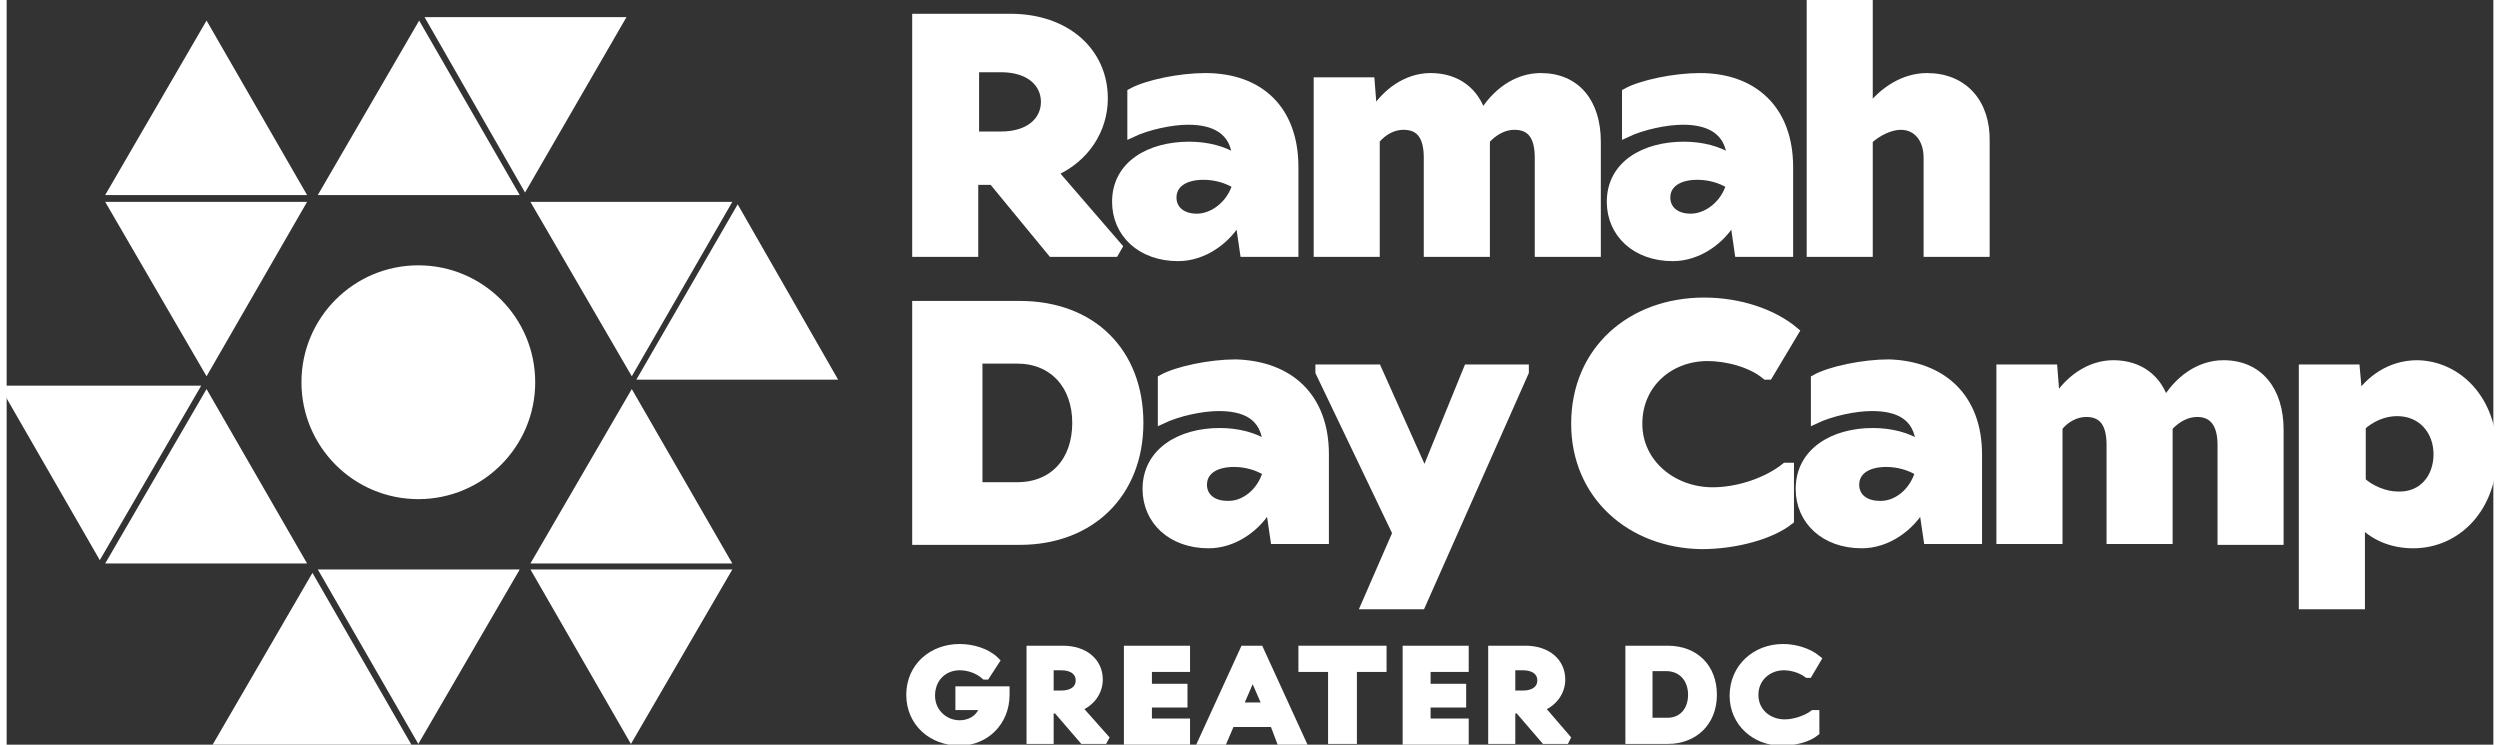 <?xml version="1.0" encoding="UTF-8"?> <svg xmlns="http://www.w3.org/2000/svg" xmlns:xlink="http://www.w3.org/1999/xlink" width="188px" height="56px" viewBox="0 0 187 56" version="1.1"><rect x="0" y="0" width="187" height="56" fill="#333333" stroke="none"/><g id="surface1"><path style="fill-rule:nonzero;fill:rgb(100%,100%,100%);fill-opacity:1;stroke-width:1;stroke-linecap:butt;stroke-linejoin:miter;stroke:rgb(100%,100%,100%);stroke-opacity:1;stroke-miterlimit:10;" d="M 117.898 81.401 L 117.898 81.897 C 117.898 85.102 115.501 87.4 112.503 87.4 C 109.302 87.4 106.703 85.2 106.703 81.897 C 106.703 78.601 109.302 76.401 112.503 76.401 C 113.999 76.401 115.703 76.897 116.702 77.902 L 115.599 79.6 L 115.501 79.6 C 114.697 78.901 113.6 78.503 112.503 78.503 C 110.602 78.503 109.1 79.9 109.1 82.002 C 109.1 83.999 110.7 85.403 112.503 85.403 C 113.9 85.403 115.102 84.6 115.403 83.203 L 112.503 83.203 L 112.503 81.401 Z M 117.898 81.401 " transform="matrix(0.637,0,0,0.637,0,0.08)"></path><path style="fill-rule:nonzero;fill:rgb(100%,100%,100%);fill-opacity:1;stroke-width:1;stroke-linecap:butt;stroke-linejoin:miter;stroke:rgb(100%,100%,100%);stroke-opacity:1;stroke-miterlimit:10;" d="M 129.602 87.002 L 129.498 87.198 L 127.1 87.198 L 123.998 83.601 L 123.103 83.601 L 123.103 87.198 L 120.902 87.198 L 120.902 76.603 L 124.697 76.603 C 127.198 76.603 128.903 78 128.903 80.102 C 128.903 81.597 127.897 82.902 126.401 83.399 Z M 123.103 81.897 L 124.501 81.897 C 125.899 81.897 126.702 81.199 126.702 80.2 C 126.702 79.201 125.899 78.503 124.501 78.503 L 123.103 78.503 Z M 123.103 81.897 " transform="matrix(0.637,0,0,0.637,0,0.08)"></path><path style="fill-rule:nonzero;fill:rgb(100%,100%,100%);fill-opacity:1;stroke-width:1;stroke-linecap:butt;stroke-linejoin:miter;stroke:rgb(100%,100%,100%);stroke-opacity:1;stroke-miterlimit:10;" d="M 134.703 78.699 L 134.703 81.101 L 138.902 81.101 L 138.902 82.902 L 134.703 82.902 L 134.703 85.2 L 139.203 85.2 L 139.203 87.302 L 132.397 87.302 L 132.397 76.603 L 139.203 76.603 L 139.203 78.699 C 139.203 78.699 134.703 78.699 134.703 78.699 Z M 134.703 78.699 " transform="matrix(0.637,0,0,0.637,0,0.08)"></path><path style="fill-rule:nonzero;fill:rgb(100%,100%,100%);fill-opacity:1;stroke-width:1;stroke-linecap:butt;stroke-linejoin:miter;stroke:rgb(100%,100%,100%);stroke-opacity:1;stroke-miterlimit:10;" d="M 149.601 85.2 L 144.5 85.2 L 143.599 87.302 L 141.202 87.302 L 146.1 76.603 L 147.903 76.603 L 152.801 87.302 L 150.398 87.302 Z M 148.798 83.301 L 147.099 79.397 L 145.401 83.301 Z M 148.798 83.301 " transform="matrix(0.637,0,0,0.637,0,0.08)"></path><path style="fill-rule:nonzero;fill:rgb(100%,100%,100%);fill-opacity:1;stroke-width:1;stroke-linecap:butt;stroke-linejoin:miter;stroke:rgb(100%,100%,100%);stroke-opacity:1;stroke-miterlimit:10;" d="M 162.402 78.699 L 158.902 78.699 L 158.902 87.198 L 156.498 87.198 L 156.498 78.699 L 152.997 78.699 L 152.997 76.603 L 162.402 76.603 Z M 162.402 78.699 " transform="matrix(0.637,0,0,0.637,0,0.08)"></path><path style="fill-rule:nonzero;fill:rgb(100%,100%,100%);fill-opacity:1;stroke-width:1;stroke-linecap:butt;stroke-linejoin:miter;stroke:rgb(100%,100%,100%);stroke-opacity:1;stroke-miterlimit:10;" d="M 167.601 78.699 L 167.601 81.101 L 171.801 81.101 L 171.801 82.902 L 167.601 82.902 L 167.601 85.2 L 172.101 85.2 L 172.101 87.302 L 165.302 87.302 L 165.302 76.603 L 172.101 76.603 L 172.101 78.699 C 171.997 78.699 167.601 78.699 167.601 78.699 Z M 167.601 78.699 " transform="matrix(0.637,0,0,0.637,0,0.08)"></path><path style="fill-rule:nonzero;fill:rgb(100%,100%,100%);fill-opacity:1;stroke-width:1;stroke-linecap:butt;stroke-linejoin:miter;stroke:rgb(100%,100%,100%);stroke-opacity:1;stroke-miterlimit:10;" d="M 184.1 87.002 L 184.002 87.198 L 181.598 87.198 L 178.502 83.601 L 177.601 83.601 L 177.601 87.198 L 175.4 87.198 L 175.4 76.603 L 179.299 76.603 C 181.801 76.603 183.499 78 183.499 80.102 C 183.499 81.597 182.499 82.902 180.997 83.399 Z M 177.601 81.897 L 178.999 81.897 C 180.403 81.897 181.2 81.199 181.2 80.2 C 181.2 79.201 180.403 78.503 178.999 78.503 L 177.601 78.503 Z M 177.601 81.897 " transform="matrix(0.637,0,0,0.637,0,0.08)"></path><path style="fill-rule:nonzero;fill:rgb(100%,100%,100%);fill-opacity:1;stroke-width:1;stroke-linecap:butt;stroke-linejoin:miter;stroke:rgb(100%,100%,100%);stroke-opacity:1;stroke-miterlimit:10;" d="M 201.401 81.897 C 201.401 85.102 199.2 87.198 196.098 87.198 L 191.598 87.198 L 191.598 76.603 L 196.098 76.603 C 199.298 76.603 201.401 78.699 201.401 81.897 Z M 198.998 81.897 C 198.998 79.998 197.802 78.601 195.902 78.601 L 193.799 78.601 L 193.799 85.102 L 195.902 85.102 C 197.802 85.2 198.998 83.797 198.998 81.897 Z M 198.998 81.897 " transform="matrix(0.637,0,0,0.637,0,0.08)"></path><path style="fill-rule:nonzero;fill:rgb(100%,100%,100%);fill-opacity:1;stroke-width:1;stroke-linecap:butt;stroke-linejoin:miter;stroke:rgb(100%,100%,100%);stroke-opacity:1;stroke-miterlimit:10;" d="M 203.903 82.002 C 203.903 78.699 206.502 76.401 209.702 76.401 C 211.198 76.401 212.7 76.897 213.7 77.7 L 212.7 79.397 L 212.602 79.397 C 211.799 78.803 210.702 78.503 209.801 78.503 C 207.9 78.503 206.3 79.9 206.3 81.897 C 206.3 83.999 207.998 85.299 209.899 85.299 C 211.1 85.299 212.498 84.802 213.301 84.202 L 213.497 84.202 L 213.497 86.297 C 212.602 87.002 211.1 87.4 209.5 87.4 C 206.502 87.4 203.903 85.2 203.903 82.002 Z M 203.903 82.002 " transform="matrix(0.637,0,0,0.637,0,0.08)"></path><path style="fill-rule:nonzero;fill:rgb(100%,100%,100%);fill-opacity:1;stroke-width:1;stroke-linecap:butt;stroke-linejoin:miter;stroke:rgb(100%,100%,100%);stroke-opacity:1;stroke-miterlimit:10;" d="M 131.202 29.001 L 130.797 29.7 L 123.397 29.7 L 116.402 21.2 L 114.201 21.2 L 114.201 29.7 L 107.402 29.7 L 107.402 2.001 L 118.499 2.001 C 125.102 2.001 129.498 6.003 129.498 11.5 C 129.498 15.201 127.303 18.602 123.6 20.201 Z M 114.299 15.899 L 117.401 15.899 C 120.798 15.899 122.6 14.098 122.6 11.898 C 122.6 9.698 120.798 7.902 117.401 7.902 L 114.299 7.902 Z M 114.299 15.899 " transform="matrix(0.637,0,0,0.637,0,0.08)"></path><path style="fill-rule:nonzero;fill:rgb(100%,100%,100%);fill-opacity:1;stroke-width:1;stroke-linecap:butt;stroke-linejoin:miter;stroke:rgb(100%,100%,100%);stroke-opacity:1;stroke-miterlimit:10;" d="M 151.998 19.601 L 151.998 29.7 L 146.1 29.7 L 145.499 25.6 C 144.101 28.198 141.3 30.202 138.302 30.202 C 133.9 30.202 131 27.402 131 23.7 C 131 19.3 134.997 17.101 139.601 17.101 C 141.698 17.101 143.703 17.603 145.199 18.602 C 145.003 15.201 142.501 14.098 139.497 14.098 C 137.498 14.098 134.703 14.698 132.802 15.599 L 132.802 10.801 C 134.598 9.802 138.498 8.999 141.502 8.999 C 147.903 8.999 151.998 12.799 151.998 19.601 Z M 145.199 21.703 C 144.101 20.998 142.697 20.6 141.3 20.6 C 139.001 20.6 137.603 21.598 137.603 23.198 C 137.603 24.601 138.7 25.6 140.503 25.6 C 142.397 25.6 144.5 24.099 145.199 21.703 Z M 145.199 21.703 " transform="matrix(0.637,0,0,0.637,0,0.08)"></path><path style="fill-rule:nonzero;fill:rgb(100%,100%,100%);fill-opacity:1;stroke-width:1;stroke-linecap:butt;stroke-linejoin:miter;stroke:rgb(100%,100%,100%);stroke-opacity:1;stroke-miterlimit:10;" d="M 187.698 16.598 L 187.698 29.7 L 180.899 29.7 L 180.899 18.498 C 180.899 15.997 179.998 14.698 177.999 14.698 C 176.798 14.698 175.602 15.299 174.603 16.402 L 174.603 29.7 L 167.797 29.7 L 167.797 18.498 C 167.797 15.997 166.902 14.698 164.898 14.698 C 163.702 14.698 162.5 15.299 161.599 16.402 L 161.599 29.7 L 154.8 29.7 L 154.8 9.502 L 160.998 9.502 L 161.299 13.301 C 162.801 10.801 165.302 8.999 168.098 8.999 C 171.2 8.999 173.401 10.703 174.198 13.497 C 175.7 10.899 178.202 8.999 181.102 8.999 C 185.301 8.999 187.698 12.002 187.698 16.598 Z M 187.698 16.598 " transform="matrix(0.637,0,0,0.637,0,0.08)"></path><path style="fill-rule:nonzero;fill:rgb(100%,100%,100%);fill-opacity:1;stroke-width:1;stroke-linecap:butt;stroke-linejoin:miter;stroke:rgb(100%,100%,100%);stroke-opacity:1;stroke-miterlimit:10;" d="M 210.401 19.601 L 210.401 29.7 L 204.497 29.7 L 203.903 25.6 C 202.499 28.198 199.703 30.202 196.699 30.202 C 192.303 30.202 189.403 27.402 189.403 23.7 C 189.403 19.3 193.4 17.101 197.998 17.101 C 200.101 17.101 202.1 17.603 203.602 18.602 C 203.4 15.201 200.898 14.098 197.9 14.098 C 195.902 14.098 193.1 14.698 191.199 15.599 L 191.199 10.801 C 193.002 9.802 196.901 8.999 199.899 8.999 C 206.202 8.999 210.401 12.799 210.401 19.601 Z M 203.498 21.703 C 202.4 20.998 201.003 20.6 199.599 20.6 C 197.3 20.6 195.902 21.598 195.902 23.198 C 195.902 24.601 196.999 25.6 198.802 25.6 C 200.702 25.6 202.799 24.099 203.498 21.703 Z M 203.498 21.703 " transform="matrix(0.637,0,0,0.637,0,0.08)"></path><path style="fill-rule:nonzero;fill:rgb(100%,100%,100%);fill-opacity:1;stroke-width:1;stroke-linecap:butt;stroke-linejoin:miter;stroke:rgb(100%,100%,100%);stroke-opacity:1;stroke-miterlimit:10;" d="M 233.601 16.598 L 233.601 29.7 L 226.802 29.7 L 226.802 18.498 C 226.802 16.2 225.502 14.698 223.601 14.698 C 222.4 14.698 220.897 15.403 219.8 16.402 L 219.8 29.7 L 213.001 29.7 L 213.001 -0.003 L 219.8 -0.003 L 219.8 12.903 C 221.498 10.599 224 8.999 226.697 8.999 C 231.001 8.999 233.699 12.002 233.601 16.598 Z M 233.601 16.598 " transform="matrix(0.637,0,0,0.637,0,0.08)"></path><path style="fill-rule:nonzero;fill:rgb(100%,100%,100%);fill-opacity:1;stroke-width:1;stroke-linecap:butt;stroke-linejoin:miter;stroke:rgb(100%,100%,100%);stroke-opacity:1;stroke-miterlimit:10;" d="M 133.697 49.799 C 133.697 58.103 128.002 63.697 119.602 63.697 L 107.402 63.697 L 107.402 35.901 L 119.602 35.901 C 128.198 35.901 133.697 41.502 133.697 49.799 Z M 126.297 49.799 C 126.297 45.301 123.502 42.299 119.302 42.299 L 114.697 42.299 L 114.697 57.3 L 119.302 57.3 C 123.6 57.3 126.297 54.297 126.297 49.799 Z M 126.297 49.799 " transform="matrix(0.637,0,0,0.637,0,0.08)"></path><path style="fill-rule:nonzero;fill:rgb(100%,100%,100%);fill-opacity:1;stroke-width:1;stroke-linecap:butt;stroke-linejoin:miter;stroke:rgb(100%,100%,100%);stroke-opacity:1;stroke-miterlimit:10;" d="M 155.597 53.501 L 155.597 63.599 L 149.699 63.599 L 149.098 59.5 C 147.7 62.098 144.898 64.102 141.9 64.102 C 137.498 64.102 134.598 61.301 134.598 57.6 C 134.598 53.2 138.602 50.902 143.2 50.902 C 145.297 50.902 147.302 51.399 148.798 52.398 C 148.602 48.898 146.1 47.9 143.102 47.9 C 141.097 47.9 138.302 48.5 136.401 49.401 L 136.401 44.603 C 138.197 43.598 142.103 42.801 145.101 42.801 C 151.501 42.997 155.597 46.803 155.597 53.501 Z M 148.798 55.602 C 147.7 54.898 146.302 54.499 144.898 54.499 C 142.599 54.499 141.202 55.498 141.202 57.098 C 141.202 58.501 142.299 59.5 144.101 59.5 C 146.002 59.598 148.099 58.103 148.798 55.602 Z M 148.798 55.602 " transform="matrix(0.637,0,0,0.637,0,0.08)"></path><path style="fill-rule:nonzero;fill:rgb(100%,100%,100%);fill-opacity:1;stroke-width:1;stroke-linecap:butt;stroke-linejoin:miter;stroke:rgb(100%,100%,100%);stroke-opacity:1;stroke-miterlimit:10;" d="M 179.201 43.402 L 179.201 43.8 L 167 71.302 L 160.397 71.302 L 164.101 62.803 L 155.002 43.8 L 155.002 43.402 L 161.801 43.402 L 167.399 55.903 L 172.5 43.402 Z M 179.201 43.402 " transform="matrix(0.637,0,0,0.637,0,0.08)"></path><path style="fill-rule:nonzero;fill:rgb(100%,100%,100%);fill-opacity:1;stroke-width:1;stroke-linecap:butt;stroke-linejoin:miter;stroke:rgb(100%,100%,100%);stroke-opacity:1;stroke-miterlimit:10;" d="M 185.197 49.897 C 185.197 41.202 191.8 35.503 200.402 35.503 C 204.497 35.503 208.501 36.802 211.1 39.002 L 207.998 44.198 L 207.698 44.198 C 205.901 42.697 203.001 41.998 200.8 41.998 C 196.3 41.998 192.597 45.197 192.597 49.897 C 192.597 54.597 196.699 57.9 201.401 57.9 C 204.497 57.9 207.9 56.699 210.003 55.002 L 210.499 55.002 L 210.499 61.301 C 208.403 62.999 204.203 64.2 200.101 64.2 C 191.8 64.102 185.197 58.403 185.197 49.897 Z M 185.197 49.897 " transform="matrix(0.637,0,0,0.637,0,0.08)"></path><path style="fill-rule:nonzero;fill:rgb(100%,100%,100%);fill-opacity:1;stroke-width:1;stroke-linecap:butt;stroke-linejoin:miter;stroke:rgb(100%,100%,100%);stroke-opacity:1;stroke-miterlimit:10;" d="M 232.7 53.501 L 232.7 63.599 L 226.802 63.599 L 226.201 59.5 C 224.803 62.098 222.001 64.102 219.003 64.102 C 214.601 64.102 211.701 61.301 211.701 57.6 C 211.701 53.2 215.698 50.902 220.303 50.902 C 222.4 50.902 224.398 51.399 225.9 52.398 C 225.698 48.898 223.203 47.9 220.199 47.9 C 218.2 47.9 215.398 48.5 213.497 49.401 L 213.497 44.603 C 215.3 43.598 219.199 42.801 222.197 42.801 C 228.5 42.997 232.7 46.803 232.7 53.501 Z M 225.802 55.602 C 224.699 54.898 223.301 54.499 221.903 54.499 C 219.598 54.499 218.2 55.498 218.2 57.098 C 218.2 58.501 219.297 59.5 221.1 59.5 C 223 59.598 225.097 58.103 225.802 55.602 Z M 225.802 55.602 " transform="matrix(0.637,0,0,0.637,0,0.08)"></path><path style="fill-rule:nonzero;fill:rgb(100%,100%,100%);fill-opacity:1;stroke-width:1;stroke-linecap:butt;stroke-linejoin:miter;stroke:rgb(100%,100%,100%);stroke-opacity:1;stroke-miterlimit:10;" d="M 268.302 50.602 L 268.302 63.697 L 261.503 63.697 L 261.503 52.398 C 261.503 49.897 260.497 48.598 258.603 48.598 C 257.401 48.598 256.199 49.199 255.2 50.302 L 255.2 63.599 L 248.401 63.599 L 248.401 52.398 C 248.401 49.897 247.5 48.598 245.501 48.598 C 244.299 48.598 243.098 49.199 242.202 50.302 L 242.202 63.599 L 235.397 63.599 L 235.397 43.402 L 241.602 43.402 L 241.902 47.201 C 243.398 44.701 245.899 42.899 248.701 42.899 C 251.797 42.899 253.998 44.603 254.802 47.397 C 256.298 44.799 258.799 42.899 261.699 42.899 C 265.899 42.899 268.302 46 268.302 50.602 Z M 268.302 50.602 " transform="matrix(0.637,0,0,0.637,0,0.08)"></path><path style="fill-rule:nonzero;fill:rgb(100%,100%,100%);fill-opacity:1;stroke-width:1;stroke-linecap:butt;stroke-linejoin:miter;stroke:rgb(100%,100%,100%);stroke-opacity:1;stroke-miterlimit:10;" d="M 293.5 53.403 C 293.5 59.8 289.3 64.102 284.101 64.102 C 281.502 64.102 279.301 63.103 277.903 61.498 L 277.903 71.302 L 271.098 71.302 L 271.098 43.402 L 277.302 43.402 L 277.602 46.803 C 279 44.701 281.398 42.899 284.598 42.899 C 289.398 42.997 293.5 47.103 293.5 53.403 Z M 287.001 53.501 C 287.001 50.798 285.199 48.5 282.201 48.5 C 280.601 48.5 279.098 49.199 278.001 50.198 L 278.001 56.699 C 279.098 57.698 280.803 58.403 282.299 58.403 C 285.199 58.501 287.001 56.301 287.001 53.501 Z M 287.001 53.501 " transform="matrix(0.637,0,0,0.637,0,0.08)"></path><path style="fill-rule:nonzero;fill:rgb(100%,100%,100%);fill-opacity:1;stroke-width:1;stroke-linecap:butt;stroke-linejoin:miter;stroke:rgb(100%,100%,100%);stroke-opacity:1;stroke-miterlimit:10;" d="M 61.898 45.001 C 61.898 52.342 55.945 58.299 48.6 58.299 C 41.255 58.299 35.302 52.342 35.302 45.001 C 35.302 37.654 41.255 31.697 48.6 31.697 C 55.945 31.697 61.898 37.654 61.898 45.001 Z M 61.898 45.001 " transform="matrix(0.637,0,0,0.637,0,0.08)"></path><path style="fill-rule:nonzero;fill:rgb(100%,100%,100%);fill-opacity:1;stroke-width:1;stroke-linecap:butt;stroke-linejoin:miter;stroke:rgb(100%,100%,100%);stroke-opacity:1;stroke-miterlimit:10;" d="M 12.501 24.203 L 23.598 43.298 L 34.603 24.203 Z M 12.501 24.203 " transform="matrix(0.637,0,0,0.637,0,0.08)"></path><path style="fill-rule:nonzero;fill:rgb(100%,100%,100%);fill-opacity:1;stroke-width:1;stroke-linecap:butt;stroke-linejoin:miter;stroke:rgb(100%,100%,100%);stroke-opacity:1;stroke-miterlimit:10;" d="M 62.701 24.203 L 73.798 43.298 L 84.803 24.203 Z M 62.701 24.203 " transform="matrix(0.637,0,0,0.637,0,0.08)"></path><path style="fill-rule:nonzero;fill:rgb(100%,100%,100%);fill-opacity:1;stroke-width:1;stroke-linecap:butt;stroke-linejoin:miter;stroke:rgb(100%,100%,100%);stroke-opacity:1;stroke-miterlimit:10;" d="M 23.598 46.803 L 12.501 65.897 L 34.603 65.897 Z M 23.598 46.803 " transform="matrix(0.637,0,0,0.637,0,0.08)"></path><path style="fill-rule:nonzero;fill:rgb(100%,100%,100%);fill-opacity:1;stroke-width:1;stroke-linecap:butt;stroke-linejoin:miter;stroke:rgb(100%,100%,100%);stroke-opacity:1;stroke-miterlimit:10;" d="M 73.798 46.803 L 62.701 65.897 L 84.803 65.897 Z M 73.798 46.803 " transform="matrix(0.637,0,0,0.637,0,0.08)"></path><path style="fill-rule:nonzero;fill:rgb(100%,100%,100%);fill-opacity:1;stroke-width:1;stroke-linecap:butt;stroke-linejoin:miter;stroke:rgb(100%,100%,100%);stroke-opacity:1;stroke-miterlimit:10;" d="M 48.698 3.3 L 37.601 22.401 L 59.703 22.401 Z M 48.698 3.3 " transform="matrix(0.637,0,0,0.637,0,0.08)"></path><path style="fill-rule:nonzero;fill:rgb(100%,100%,100%);fill-opacity:1;stroke-width:1;stroke-linecap:butt;stroke-linejoin:miter;stroke:rgb(100%,100%,100%);stroke-opacity:1;stroke-miterlimit:10;" d="M 23.598 3.3 L 12.501 22.401 L 34.603 22.401 Z M 23.598 3.3 " transform="matrix(0.637,0,0,0.637,0,0.08)"></path><path style="fill-rule:nonzero;fill:rgb(100%,100%,100%);fill-opacity:1;stroke-width:1;stroke-linecap:butt;stroke-linejoin:miter;stroke:rgb(100%,100%,100%);stroke-opacity:1;stroke-miterlimit:10;" d="M 72.302 2.4 L 50.2 2.4 L 61.199 21.598 Z M 72.302 2.4 " transform="matrix(0.637,0,0,0.637,0,0.08)"></path><path style="fill-rule:nonzero;fill:rgb(100%,100%,100%);fill-opacity:1;stroke-width:1;stroke-linecap:butt;stroke-linejoin:miter;stroke:rgb(100%,100%,100%);stroke-opacity:1;stroke-miterlimit:10;" d="M 84.803 67.601 L 62.701 67.601 L 73.7 86.702 Z M 84.803 67.601 " transform="matrix(0.637,0,0,0.637,0,0.08)"></path><path style="fill-rule:nonzero;fill:rgb(100%,100%,100%);fill-opacity:1;stroke-width:1;stroke-linecap:butt;stroke-linejoin:miter;stroke:rgb(100%,100%,100%);stroke-opacity:1;stroke-miterlimit:10;" d="M 22.102 45.902 L 0 45.902 L 10.999 65.003 Z M 22.102 45.902 " transform="matrix(0.637,0,0,0.637,0,0.08)"></path><path style="fill-rule:nonzero;fill:rgb(100%,100%,100%);fill-opacity:1;stroke-width:1;stroke-linecap:butt;stroke-linejoin:miter;stroke:rgb(100%,100%,100%);stroke-opacity:1;stroke-miterlimit:10;" d="M 86.299 24.999 L 75.202 44.198 L 97.298 44.198 Z M 86.299 24.999 " transform="matrix(0.637,0,0,0.637,0,0.08)"></path><path style="fill-rule:nonzero;fill:rgb(100%,100%,100%);fill-opacity:1;stroke-width:1;stroke-linecap:butt;stroke-linejoin:miter;stroke:rgb(100%,100%,100%);stroke-opacity:1;stroke-miterlimit:10;" d="M 36.099 68.502 L 25.002 87.603 L 47.098 87.603 Z M 36.099 68.502 " transform="matrix(0.637,0,0,0.637,0,0.08)"></path><path style="fill-rule:nonzero;fill:rgb(100%,100%,100%);fill-opacity:1;stroke-width:1;stroke-linecap:butt;stroke-linejoin:miter;stroke:rgb(100%,100%,100%);stroke-opacity:1;stroke-miterlimit:10;" d="M 59.703 67.601 L 37.601 67.601 L 48.6 86.702 Z M 59.703 67.601 " transform="matrix(0.637,0,0,0.637,0,0.08)"></path></g></svg> 